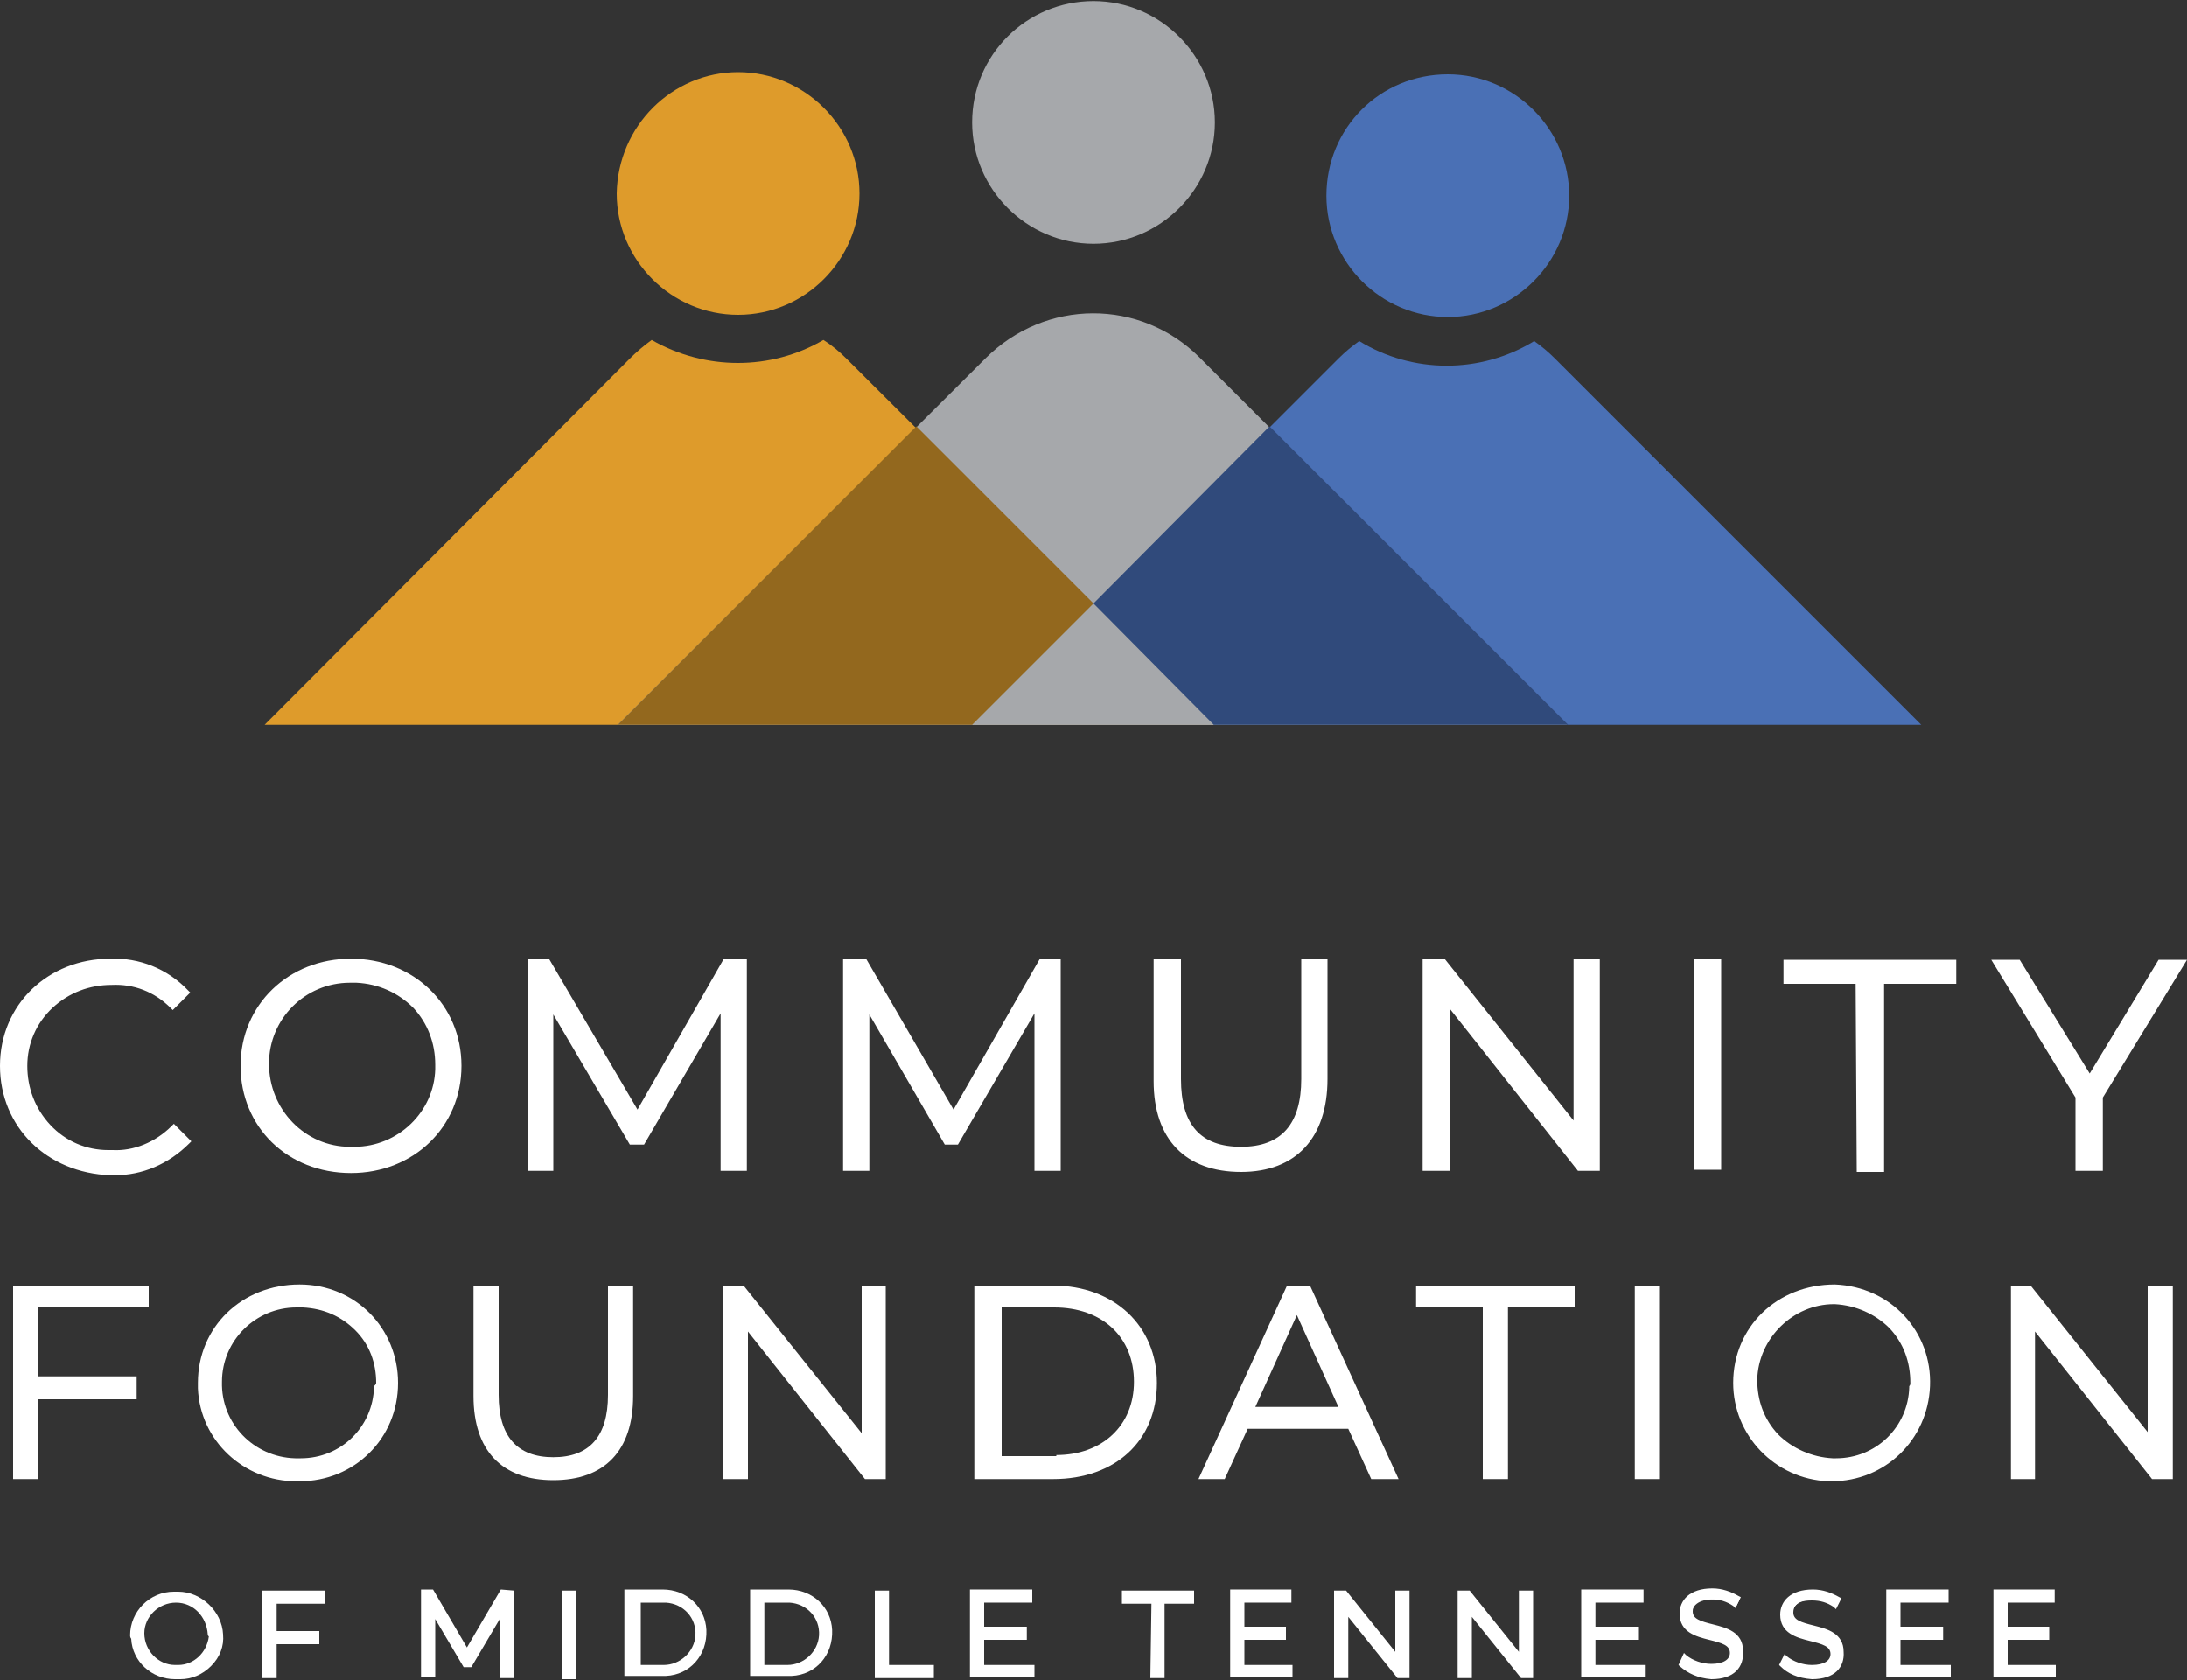 <?xml version="1.0" encoding="utf-8"?>
<!-- Generator: Adobe Illustrator 28.3.0, SVG Export Plug-In . SVG Version: 6.00 Build 0)  -->
<svg version="1.1" id="Layer_1" xmlns="http://www.w3.org/2000/svg" xmlns:xlink="http://www.w3.org/1999/xlink" x="0px" y="0px"
	 viewBox="0 0 200 153.7" style="enable-background:new 0 0 200 153.7;" xml:space="preserve">
<rect x="0" y="0" width="200" height="153.7" fill="#333333" stroke="none"/>
<style type="text/css">
	.st0{fill:#4A70B5;}
	.st1{fill:#DE9B2B;}
	.st2{fill:#A6A8AB;}
	.st3{fill:#304A7B;}
	.st4{fill:#93681E;}
	.st5{fill:#FFFFFF;}
</style>
<g>
	<path id="Path_4037_00000080921403439229418570000004001981279950523777_" class="st0" d="M142.2,32.8c-0.6-0.6-1.2-1.1-1.9-1.6
		c-4.9,3-11.1,3-16,0c-0.7,0.5-1.3,1-1.9,1.6L88.9,66.3h86.8L142.2,32.8L142.2,32.8z"/>
	<path id="Path_4038_00000061430483580996041560000001900103086038045590_" class="st1" d="M77.4,32.8c-0.6-0.6-1.3-1.2-2.1-1.7
		c-4.8,2.8-10.8,2.8-15.7,0c-0.7,0.5-1.4,1.1-2,1.7L24.2,66.3H111L77.4,32.8L77.4,32.8z"/>
	<path id="Path_4039_00000035520076904144183080000000536760977922513566_" class="st2" d="M90.1,32.8L56.5,66.3h86.8l-33.6-33.6
		C104.3,27.3,95.6,27.3,90.1,32.8"/>
	<path id="Path_4040_00000106147486121763108910000006712273216695232162_" class="st1" d="M67.5,6.6c6.1,0,11.1,5,11.1,11.1
		s-5,11.1-11.1,11.1s-11.1-5-11.1-11.1l0,0C56.5,11.5,61.5,6.6,67.5,6.6"/>
	<path id="Path_4041_00000153679176052531927860000008808016953408239535_" class="st2" d="M100,0.1c6.1,0,11.1,5,11.1,11.1
		s-5,11.1-11.1,11.1c-6.1,0-11.1-5-11.1-11.1l0,0C88.9,5,93.9,0.1,100,0.1L100,0.1"/>
	<path id="Path_4042_00000036972380161970984610000000161564874273137838_" class="st2" d="M111,66.3H88.9L100,55.2L111,66.3z"/>
	<path id="Path_4043_00000053505057196531168410000014917963045622483339_" class="st0" d="M132.4,6.8c6.1,0,11.1,5,11.1,11.1
		s-5,11.1-11.1,11.1c-6.1,0-11.1-5-11.1-11.1l0,0C121.3,11.7,126.2,6.8,132.4,6.8"/>
	<path id="Path_4044_00000015353216180489455660000000114616600284121219_" class="st3" d="M143.4,66.3H111L100,55.2L116.1,39
		L143.4,66.3L143.4,66.3z"/>
	<path id="Path_4045_00000055669643386172684660000011265531415292985263_" class="st4" d="M56.5,66.3h32.4L100,55.2L83.8,39
		L56.5,66.3L56.5,66.3z"/>
	<polygon class="st5" points="1.2,135.3 1.2,117.6 13.6,117.6 13.6,119.6 3.5,119.6 3.5,125.9 12.5,125.9 12.5,128 3.5,128 
		3.5,135.3 	"/>
	<path id="Path_4046_00000142890649225703160160000003889636637211784585_" class="st5" d="M3.2,119.4v6.8h9v1.6h-9v7.3H1.4v-17.2
		h11.9v1.6L3.2,119.4L3.2,119.4z"/>
	<path class="st5" d="M27.1,135.5c-4.8,0-8.8-3.7-9-8.5v-0.5c0-5.1,4-9,9.3-9c5.1,0,9,4,9,9c0,5.1-4,9-9,9
		C27.4,135.5,27.2,135.5,27.1,135.5z M27.5,133.4c3.7,0,6.6-2.9,6.7-6.5l0-0.1l0.1-0.1c0.1-0.1,0.1-0.2,0.1-0.2
		c0-1.8-0.6-3.5-1.9-4.8c-1.3-1.3-2.9-2-4.8-2.1l-0.6,0c-3.7,0-6.8,3-6.8,6.8c-0.1,3.8,2.9,6.9,6.7,7h0.2L27.5,133.4z"/>
	<path id="Path_4047_00000136375064557833657880000015003618435882968511_" class="st5" d="M18.4,126.5c0-5,3.9-8.8,9.1-8.8
		c4.9,0,8.8,3.9,8.8,8.8c0,4.9-3.9,8.8-8.8,8.8c-4.8,0.2-8.9-3.5-9.1-8.3C18.4,126.8,18.4,126.6,18.4,126.5 M34.6,126.5
		c0.1-3.9-3-7.1-6.9-7.2c-0.1,0-0.3,0-0.4,0c-4-0.1-7.2,3.1-7.3,7.1c-0.1,4,3.1,7.2,7,7.3c0.1,0,0.2,0,0.2,0
		c3.9,0.1,7.1-2.9,7.2-6.8C34.6,126.7,34.6,126.6,34.6,126.5"/>
	<path class="st5" d="M50.6,135.4c-4.7,0-7.3-2.7-7.3-7.7v-10.1h2.3v10c0,3.8,1.7,5.7,5,5.7s5-1.9,5-5.7v-10h2.3v10.1
		C57.9,132.7,55.3,135.4,50.6,135.4z M43.8,118.1v9.6c0,4.7,2.4,7.2,6.8,7.2s6.8-2.6,6.8-7.2v-9.6h-1.3v9.5c0,4.1-1.9,6.2-5.5,6.2
		c-3.6,0-5.5-2.2-5.5-6.2v-9.5H43.8z"/>
	<path id="Path_4048_00000097479064091761921670000005802890258527047589_" class="st5" d="M43.5,127.7v-9.9h1.8v9.8
		c0,4.1,1.9,6,5.3,6s5.3-1.9,5.3-6v-9.8h1.8v9.9c0,5-2.7,7.5-7.1,7.5S43.5,132.7,43.5,127.7"/>
	<polygon class="st5" points="79.1,135.3 68.4,121.8 68.4,135.3 66.1,135.3 66.1,117.6 68,117.6 78.8,131.1 78.8,117.6 81,117.6 
		81,135.3 	"/>
	<path id="Path_4049_00000157994442629362960960000011055485510806760845_" class="st5" d="M80.7,117.8v17.2h-1.5l-11.1-14v14h-1.8
		v-17.2h1.5l11.2,14v-14C79,117.8,80.7,117.8,80.7,117.8z"/>
	<path class="st5" d="M89.1,135.3v-17.7h7.2c5.6,0,9.5,3.7,9.5,8.9c0,5.3-3.8,8.8-9.5,8.8H89.1z M96.6,133.1L96.6,133.1
		c4.2,0,7.1-2.7,7.1-6.7c0-4.1-2.9-6.8-7.3-6.8h-4.8v13.6H96.6z"/>
	<path id="Path_4050_00000160906629063023988400000002598598254729385617_" class="st5" d="M89.4,117.8h7c5.5,0,9.3,3.6,9.3,8.7
		c0,5.1-3.7,8.6-9.3,8.6h-7V117.8z M96.4,133.5c4.6,0,7.6-2.9,7.6-7.1s-3-7.1-7.6-7.1h-5.1v14.1L96.4,133.5L96.4,133.5z"/>
	<path class="st5" d="M125.4,135.3l-2.1-4.6h-9.2l-2.1,4.6h-2.4l8.1-17.7h2.1l8.1,17.7H125.4z M122.4,128.7l-3.8-8.4l-3.8,8.4H122.4
		z"/>
	<path id="Path_4051_00000016041901624473365030000017699590451491983757_" class="st5" d="M123.5,130.5h-9.6l-2.1,4.6h-1.9
		l7.9-17.2h1.8l7.9,17.2h-1.9L123.5,130.5z M122.8,129l-4.2-9.3l-4.2,9.3H122.8z"/>
	<polygon class="st5" points="135.6,135.3 135.6,119.6 129.5,119.6 129.5,117.6 144,117.6 144,119.6 137.9,119.6 137.9,135.3 	"/>
	<path id="Path_4052_00000176028451736589232660000001456219231422268832_" class="st5" d="M135.8,119.4h-6.1v-1.6h14v1.6h-6.1v15.7
		h-1.8V119.4L135.8,119.4z"/>
	<rect x="149.5" y="117.6" class="st5" width="2.3" height="17.7"/>
	
		<rect id="Rectangle_3081_00000032621720309481040720000000902770890764482999_" x="149.7" y="117.8" class="st5" width="1.8" height="17.2"/>
	<path class="st5" d="M167.2,135.5c-4.9-0.2-8.7-4.2-8.7-9c0-5.1,4-9,9.3-9c5.1,0.2,8.9,4.3,8.7,9.3c-0.2,4.9-4.1,8.7-9,8.7
		C167.5,135.5,167.4,135.5,167.2,135.5z M167.7,119.3c-3.7,0-6.9,3.1-7,6.9c0,1.9,0.6,3.6,1.9,5c1.3,1.3,3.1,2.1,5,2.2l0.3,0
		c3.7,0,6.6-2.9,6.7-6.5l0-0.1l0,0c0.1-0.1,0.1-0.2,0.1-0.3c0-1.9-0.6-3.6-1.9-5c-1.3-1.3-3.1-2.1-5-2.2L167.7,119.3z"/>
	<path id="Path_4053_00000163061187439496884970000011249611393095011975_" class="st5" d="M158.8,126.5c0-5,3.9-8.8,9.1-8.8
		c4.9,0.2,8.7,4.2,8.5,9.1c-0.2,4.9-4.2,8.7-9.1,8.5C162.5,135.1,158.8,131.2,158.8,126.5 M175,126.5c0.1-4-3.1-7.3-7.2-7.4
		c-4-0.1-7.3,3.2-7.4,7.2c-0.1,4,3.1,7.3,7.2,7.4h0.1c3.9,0.1,7.1-2.9,7.2-6.8C175,126.7,175,126.6,175,126.5"/>
	<polygon class="st5" points="196.8,135.3 186.1,121.8 186.1,135.3 183.9,135.3 183.9,117.6 185.7,117.6 196.4,131 196.4,117.6 
		198.7,117.6 198.7,135.3 	"/>
	<path id="Path_4054_00000088095949391311998620000002492971735757769646_" class="st5" d="M198.5,117.8v17.2H197l-11.1-14v14h-1.8
		v-17.2h1.5l11.1,14v-14C196.7,117.8,198.5,117.8,198.5,117.8z"/>
	<path class="st5" d="M10.5,107.5c-0.1,0-0.2,0-0.4,0C4.3,107.3,0,103.1,0,97.5c0-5.6,4.4-9.8,10.1-9.8c2.6-0.1,5.2,0.9,7.1,2.9
		l0.2,0.2l-1.6,1.6l-0.2-0.2c-1.5-1.5-3.4-2.2-5.4-2.1c-2,0-3.9,0.7-5.4,2.1c-1.5,1.4-2.3,3.3-2.3,5.3c0,2,0.7,3.9,2.1,5.4
		c1.4,1.5,3.3,2.3,5.3,2.3h0.4c1.9,0.1,3.9-0.7,5.4-2.2l0.2-0.2l1.6,1.6l-0.2,0.2C15.4,106.5,13,107.5,10.5,107.5z M10.5,88.1
		c-0.1,0-0.2,0-0.3,0c-5.6,0-9.6,3.9-9.6,9.3c0,5.3,4,9.3,9.6,9.5c2.4,0.1,4.8-0.8,6.5-2.5l-0.9-0.9c-1.6,1.5-3.6,2.3-5.6,2.2H9.7
		c-2.1,0-4.1-0.9-5.6-2.5c-1.5-1.6-2.3-3.6-2.2-5.7c0-2.2,0.9-4.2,2.5-5.7c1.6-1.5,3.6-2.3,5.7-2.2c2.1-0.1,4,0.6,5.6,2.1l0.9-0.9
		C15,89,12.8,88.1,10.5,88.1z"/>
	<path id="Path_4055_00000040568041873606804270000013211205242619765938_" class="st5" d="M0.2,97.5c0-5.5,4.2-9.6,9.9-9.6
		c2.6-0.1,5.1,0.9,6.9,2.8L15.7,92c-1.5-1.5-3.5-2.3-5.6-2.2c-4.3-0.1-7.9,3.3-8,7.7c-0.1,4.3,3.3,7.9,7.6,8c0.1,0,0.2,0,0.4,0
		c2.1,0.1,4.1-0.8,5.6-2.3l1.3,1.3c-1.8,1.9-4.3,2.9-6.9,2.8C4.4,107,0.2,102.9,0.2,97.5"/>
	<path class="st5" d="M32.1,107.3c-5.8,0-10.1-4.2-10.1-9.8c0-5.6,4.4-9.8,10.1-9.8s10.1,4.2,10.1,9.8
		C42.2,103.1,37.8,107.3,32.1,107.3z M32,89.9c-4.1,0-7.4,3.3-7.4,7.4c0,4.2,3.3,7.6,7.4,7.6l0.4,0c4,0,7.3-3.2,7.4-7.1v-0.4
		c0-2-0.7-3.8-2-5.2c-1.4-1.4-3.2-2.2-5.2-2.3L32,89.9z"/>
	<path id="Path_4056_00000071517177113345316150000011552964070818113695_" class="st5" d="M22.2,97.5c0-5.5,4.2-9.6,9.9-9.6
		s9.9,4.1,9.9,9.6s-4.2,9.6-9.9,9.6S22.2,102.9,22.2,97.5 M40,97.5c0.1-4.2-3.2-7.7-7.5-7.8c-0.2,0-0.3,0-0.4,0
		c-4.3-0.1-7.9,3.4-7.9,7.7c0,4.3,3.4,7.9,7.7,7.9c0.1,0,0.2,0,0.2,0c4.2,0.1,7.8-3.2,7.9-7.4C40,97.8,40,97.6,40,97.5"/>
	<polygon class="st5" points="65.9,107.1 65.9,92.7 58.9,104.7 57.6,104.7 50.6,92.8 50.6,107.1 48.3,107.1 48.3,87.7 50.2,87.7 
		58.3,101.5 66.2,87.7 68.3,87.7 68.3,107.1 	"/>
	<path id="Path_4057_00000134227103033793704760000006361411996896770237_" class="st5" d="M68,88v18.8h-1.9V91.8l-7.4,12.7h-1
		l-7.4-12.6v15h-1.9V88h1.6l8.2,14l8.1-14H68L68,88L68,88z"/>
	<polygon class="st5" points="94.6,107.1 94.6,92.7 87.6,104.7 86.4,104.7 79.5,92.8 79.5,107.1 77.1,107.1 77.1,87.7 79.2,87.7 
		87.2,101.5 95.1,87.7 97,87.7 97,107.1 	"/>
	<path id="Path_4058_00000172431101721733111320000017512618966729265032_" class="st5" d="M96.8,88v18.8h-1.9V91.8l-7.4,12.7h-0.9
		l-7.4-12.6v15h-1.9V88H79l8.2,14l8.1-14H96.8L96.8,88z"/>
	<path class="st5" d="M113.5,107.2c-5.1,0-8-3-8-8.3V87.7h2.5v11c0,4.2,1.8,6.2,5.5,6.2c3.7,0,5.5-2.1,5.5-6.2v-11h2.4v11
		C121.4,104.1,118.5,107.2,113.5,107.2z M106,88.2v10.6c0,5,2.7,7.8,7.5,7.8c4.8,0,7.4-2.8,7.4-7.9V88.2h-1.4v10.5
		c0,4.4-2.1,6.7-6,6.7c-4,0-6-2.3-6-6.7V88.2H106z"/>
	<path id="Path_4059_00000097466896716016680870000001306386654370043580_" class="st5" d="M105.7,98.9V88h2v10.8
		c0,4.5,2.1,6.5,5.8,6.5s5.8-2.1,5.8-6.5V88h1.9v10.8c0,5.4-2.9,8.2-7.7,8.2S105.7,104.2,105.7,98.9"/>
	<polygon class="st5" points="144.3,107.1 132.6,92.3 132.6,107.1 130.1,107.1 130.1,87.7 132.1,87.7 143.9,102.5 143.9,87.7 
		146.3,87.7 146.3,107.1 	"/>
	<path id="Path_4060_00000171708399396755310770000005824463514643109514_" class="st5" d="M146,88v18.8h-1.6l-12.1-15.3v15.3h-2V88
		h1.6l12.2,15.3V88H146z"/>
	<rect x="154.9" y="87.7" class="st5" width="2.5" height="19.3"/>
	
		<rect id="Rectangle_3082_00000026852152924817327680000003723257896326812332_" x="155.2" y="88" class="st5" width="2" height="18.8"/>
	<polygon class="st5" points="169.8,107.2 169.7,90 163.1,90 163.1,87.8 178.9,87.8 178.9,90 172.3,90 172.3,107.2 	"/>
	<path id="Path_4061_00000119831855119365584370000012389666865680571565_" class="st5" d="M169.9,89.8h-6.6v-1.7h15.3v1.7H172v17.1
		h-2L169.9,89.8L169.9,89.8z"/>
	<polygon class="st5" points="189.8,107.1 189.8,100.4 182.1,87.8 184.7,87.8 191.1,98.2 197.4,87.8 200,87.8 192.3,100.4 
		192.3,107.1 	"/>
	<path id="Path_4062_00000101796857383197170650000005242240475042568631_" class="st5" d="M192.1,100.4v6.5h-2v-6.5l-7.6-12.3h2.1
		l6.5,10.6l6.5-10.6h2L192.1,100.4z"/>
	<path class="st5" d="M16,153.6c-2.1,0-3.9-1.6-4-3.7c-0.1-0.1-0.1-0.3-0.1-0.3c0-2.2,1.8-4,4-4l0.4,0c2.1,0,4,1.8,4.1,3.9
		c0.1,1.1-0.3,2.1-1.1,2.9c-0.8,0.8-1.8,1.2-2.8,1.2L16,153.6z M16.1,146.6c-1.6,0-2.9,1.3-2.9,2.8c0,1.6,1.3,2.9,2.8,2.9l0.3,0
		c1.4,0,2.6-1.1,2.8-2.6c-0.1-0.1-0.1-0.1-0.1-0.2C18.9,147.9,17.7,146.6,16.1,146.6z"/>
	<path id="Path_4063_00000148641785875170285820000012486182264027243942_" class="st5" d="M12.1,149.5c0-2.1,1.7-3.8,3.8-3.8
		c0.1,0,0.1,0,0.2,0c2.1-0.1,3.9,1.6,4,3.7c0.1,2.1-1.6,3.9-3.7,3.9c-0.1,0-0.1,0-0.2,0c-2.1,0.1-3.9-1.5-4-3.6
		C12.1,149.6,12.1,149.5,12.1,149.5 M19.2,149.5c0-1.8-1.4-3.2-3.1-3.2s-3.2,1.4-3.2,3.1s1.4,3.2,3.1,3.2c0,0,0,0,0.1,0
		C17.8,152.7,19.2,151.3,19.2,149.5C19.2,149.6,19.2,149.5,19.2,149.5"/>
	<polygon class="st5" points="24,153.5 24,145.5 29.7,145.5 29.7,146.7 25.3,146.7 25.3,149.2 29.2,149.2 29.2,150.4 25.3,150.4 
		25.3,153.5 	"/>
	<path id="Path_4064_00000047035050849321456520000016585658785199769520_" class="st5" d="M25.1,146.4v3H29v0.7h-3.9v3.2h-0.8v-7.6
		h5.2v0.7L25.1,146.4L25.1,146.4z"/>
	<polygon class="st5" points="45.7,153.5 45.7,148.1 43.1,152.5 42.4,152.5 39.8,148.1 39.8,153.4 38.5,153.4 38.5,145.4 
		39.6,145.4 42.7,150.7 45.8,145.4 47,145.5 47,153.5 	"/>
	<path id="Path_4065_00000032624701636223644330000012381020241349856419_" class="st5" d="M46.7,145.7v7.6h-0.8v-6.1l-3,5.1h-0.4
		l-3-5.1v6h-0.8v-7.6h0.7l3.3,5.6l3.2-5.6L46.7,145.7L46.7,145.7z"/>
	<rect x="51.4" y="145.5" class="st5" width="1.3" height="8.1"/>
	
		<rect id="Rectangle_3083_00000044141050738748755490000011554844619937992624_" x="51.7" y="145.7" class="st5" width="0.8" height="7.6"/>
	<path class="st5" d="M57.1,153.4v-8h3.3c0.1,0,0.1,0,0.2,0c2.2,0,3.9,1.6,4,3.7c0.1,2.3-1.5,4.1-3.7,4.2h0H57.1z M60.5,152.3l0.2,0
		c1.5,0,2.8-1.2,2.9-2.7c0.1-1.6-1.1-2.9-2.7-3h-2.3v5.7H60.5z"/>
	<path id="Path_4066_00000106829706336562863870000016208111734561626034_" class="st5" d="M57.4,145.7h3.1c2.1-0.1,3.9,1.4,4,3.5
		s-1.4,3.9-3.5,4c-0.2,0-0.3,0-0.5,0h-3.1L57.4,145.7L57.4,145.7z M60.5,152.5c1.7,0.1,3.2-1.2,3.3-2.9s-1.2-3.2-2.9-3.3
		c-0.1,0-0.3,0-0.4,0h-2.2v6.2H60.5L60.5,152.5z"/>
	<path class="st5" d="M68.6,153.4v-8h3.3c0.1,0,0.1,0,0.2,0c2.2,0,3.9,1.6,4,3.7c0.1,2.3-1.5,4.1-3.7,4.2h0H68.6z M71.8,152.3l0.2,0
		c1.5,0,2.8-1.2,2.9-2.7c0.1-1.6-1.1-2.9-2.7-3h-2.3v5.7H71.8z"/>
	<path id="Path_4067_00000178206626294938551400000005266835774857712793_" class="st5" d="M68.8,145.7h3.1c2.1-0.1,3.9,1.4,4,3.5
		s-1.4,3.9-3.5,4c-0.2,0-0.3,0-0.5,0h-3.1V145.7L68.8,145.7z M71.8,152.5c1.7,0.1,3.2-1.2,3.3-2.9c0.1-1.7-1.2-3.2-2.9-3.3
		c-0.1,0-0.3,0-0.4,0h-2.2v6.2H71.8L71.8,152.5z"/>
	<polygon class="st5" points="80,153.5 80,145.5 81.3,145.5 81.3,152.3 85.4,152.3 85.4,153.5 	"/>
	<path id="Path_4068_00000042734972445154039260000002762491374565170057_" class="st5" d="M80.2,145.7H81v6.9h4.2v0.7h-5
		C80.2,153.2,80.2,145.7,80.2,145.7z"/>
	<polygon class="st5" points="88.7,153.4 88.7,145.4 94.4,145.4 94.4,146.6 90,146.6 90,148.8 93.9,148.8 93.9,150 90,150 90,152.3 
		94.6,152.3 94.6,153.4 	"/>
	<path id="Path_4069_00000045608159711582398760000003806140004002223537_" class="st5" d="M94.4,152.5v0.7H89v-7.6h5.2v0.7h-4.4
		v2.7h3.9v0.7h-3.9v2.8L94.4,152.5L94.4,152.5z"/>
	<polygon class="st5" points="105.2,153.5 105.3,146.7 102.6,146.7 102.6,145.5 109.2,145.5 109.2,146.7 106.5,146.7 106.5,153.5 	
		"/>
	<path id="Path_4070_00000065045034430158488710000009335287847908732595_" class="st5" d="M105.5,146.4h-2.7v-0.7h6.1v0.7h-2.7v6.9
		h-0.8L105.5,146.4L105.5,146.4z"/>
	<polygon class="st5" points="112.5,153.4 112.5,145.4 118.1,145.4 118.1,146.6 113.8,146.6 113.8,148.8 117.6,148.8 117.6,150 
		113.8,150 113.8,152.3 118.2,152.3 118.2,153.4 	"/>
	<path id="Path_4071_00000057836101478899767970000007707786303998486411_" class="st5" d="M118,152.5v0.7h-5.3v-7.6h5.2v0.7h-4.4
		v2.7h3.9v0.7h-3.9v2.8L118,152.5L118,152.5z"/>
	<polygon class="st5" points="127.8,153.5 123.3,147.9 123.3,153.5 122,153.5 122,145.5 123.1,145.5 127.6,151.1 127.6,145.5 
		128.9,145.5 128.9,153.5 	"/>
	<path id="Path_4072_00000083800358702870348550000000052968595950670224_" class="st5" d="M128.7,145.7v7.6H128l-4.9-6.1v6.1h-0.8
		v-7.6h0.7l4.9,6.1v-6.1H128.7L128.7,145.7z"/>
	<polygon class="st5" points="139.1,153.5 134.6,147.9 134.6,153.5 133.3,153.5 133.3,145.5 134.4,145.5 138.9,151.1 138.9,145.5 
		140.2,145.5 140.2,153.5 	"/>
	<path id="Path_4073_00000106126729119639554680000007082552797201212597_" class="st5" d="M139.9,145.7v7.6h-0.7l-4.9-6.1v6.1h-0.8
		v-7.6h0.7l4.9,6.1v-6.1H139.9L139.9,145.7z"/>
	<polygon class="st5" points="144.6,153.4 144.6,145.4 150.3,145.4 150.3,146.6 145.9,146.6 145.9,148.8 149.8,148.8 149.8,150 
		145.9,150 145.9,152.3 150.5,152.3 150.5,153.4 	"/>
	<path id="Path_4074_00000009566590510715072410000003029991233923819177_" class="st5" d="M150.2,152.5v0.7h-5.4v-7.6h5.2v0.7h-4.4
		v2.7h3.9v0.7h-3.9v2.8L150.2,152.5L150.2,152.5L150.2,152.5z"/>
	<path class="st5" d="M156.5,153.6c-1.2-0.1-2.1-0.5-2.9-1.2l-0.1-0.1l0.5-1.1l0.2,0.2c0.6,0.5,1.5,0.8,2.3,0.8c1.1,0,1.7-0.4,1.7-1
		c0-0.7-0.7-0.9-1.9-1.2c-1.2-0.3-2.7-0.7-2.7-2.4c0-1.2,0.9-2.3,3-2.3c0.9,0,1.7,0.3,2.4,0.7l0.2,0.1l-0.5,1l-0.2-0.2
		c-0.6-0.4-1.2-0.6-2-0.6c-0.7,0-1.7,0.1-1.7,1.1c0,0.7,0.7,0.9,1.9,1.2c1.2,0.3,2.7,0.7,2.7,2.4
		C159.5,152.5,158.6,153.6,156.5,153.6z M154.1,152.2c0.6,0.5,1.4,0.8,2.4,0.9c1.8,0,2.5-1,2.5-1.8c0-1.3-1.1-1.6-2.3-1.9
		c-1.1-0.3-2.2-0.5-2.2-1.7c0-1,0.8-1.6,2.2-1.6c0.7,0,1.4,0.2,2,0.5l0.1-0.2c-0.6-0.4-1.2-0.5-2-0.5c-1.9,0-2.5,1-2.5,1.8
		c0,1.3,1.1,1.6,2.3,1.9c1.1,0.3,2.2,0.5,2.2,1.7c0,0.7-0.6,1.5-2.2,1.5c-0.9,0-1.7-0.3-2.4-0.8L154.1,152.2z"/>
	<path id="Path_4075_00000024706187995468413730000011095562881855519652_" class="st5" d="M153.8,152.3l0.3-0.6
		c0.7,0.6,1.6,0.9,2.5,0.9c1.4,0,2-0.6,2-1.3c0-2.1-4.6-0.8-4.6-3.6c0-1.1,0.9-2.1,2.8-2.1c0.8,0,1.6,0.2,2.3,0.7l-0.3,0.6
		c-0.6-0.4-1.3-0.6-2.1-0.6c-1.4,0-2,0.6-2,1.4c0,2.1,4.6,0.8,4.6,3.6c0,1.1-0.9,2.1-2.8,2.1C155.6,153.3,154.6,153,153.8,152.3"/>
	<path class="st5" d="M165.7,153.6c-1.3-0.1-2.2-0.5-2.9-1.2l-0.1-0.1l0.5-1l0.2,0.2c0.6,0.5,1.5,0.8,2.3,0.8c1.1,0,1.7-0.4,1.7-1
		c0-0.7-0.7-0.9-1.9-1.2c-1.2-0.3-2.7-0.7-2.7-2.4c0-1.2,0.9-2.3,3-2.3c0.9,0,1.7,0.3,2.4,0.7l0.2,0.1l-0.5,1l-0.2-0.2
		c-0.6-0.4-1.2-0.6-2-0.6c-0.7,0-1.7,0.1-1.7,1.1c0,0.7,0.7,0.9,1.9,1.2c1.2,0.3,2.7,0.7,2.7,2.4
		C168.7,152.5,167.8,153.6,165.7,153.6z M163.3,152.2c0.6,0.5,1.4,0.8,2.4,0.9c1.9,0,2.5-1,2.5-1.8c0-1.3-1.1-1.6-2.4-1.9
		c-1.1-0.3-2.2-0.5-2.2-1.7c0-1,0.8-1.6,2.2-1.6c0.7,0,1.4,0.2,2,0.5l0.1-0.2c-0.6-0.4-1.2-0.5-2-0.5c-1.9,0-2.5,1-2.5,1.8
		c0,1.3,1.1,1.6,2.3,1.9c1.1,0.3,2.2,0.5,2.2,1.7c0,0.7-0.6,1.5-2.2,1.5c-0.9,0-1.7-0.3-2.4-0.8L163.3,152.2z"/>
	<path id="Path_4076_00000055672940550619454170000002307701712086878083_" class="st5" d="M163,152.3l0.3-0.6
		c0.7,0.6,1.6,0.9,2.5,0.9c1.4,0,2-0.6,2-1.3c0-2.1-4.6-0.8-4.6-3.6c0-1.1,0.9-2.1,2.8-2.1c0.8,0,1.6,0.2,2.3,0.7l-0.3,0.6
		c-0.6-0.4-1.3-0.6-2.1-0.6c-1.4,0-2,0.6-2,1.4c0,2.1,4.6,0.8,4.6,3.6c0,1.1-0.9,2.1-2.8,2.1C164.7,153.3,163.7,153,163,152.3"/>
	<polygon class="st5" points="172.5,153.4 172.5,145.4 178.2,145.4 178.2,146.6 173.8,146.6 173.8,148.8 177.7,148.8 177.7,150 
		173.8,150 173.8,152.3 178.4,152.3 178.4,153.4 	"/>
	<path id="Path_4077_00000083078064737344411190000007250466252512359069_" class="st5" d="M178.1,152.5v0.7h-5.4v-7.6h5.2v0.7h-4.4
		v2.7h3.9v0.7h-3.9v2.8L178.1,152.5L178.1,152.5z"/>
	<polygon class="st5" points="182.3,153.4 182.3,145.4 187.9,145.4 187.9,146.6 183.6,146.6 183.6,148.8 187.4,148.8 187.4,150 
		183.6,150 183.6,152.3 188,152.3 188,153.4 	"/>
	<path id="Path_4078_00000177467215121596811640000016593545770147537792_" class="st5" d="M187.8,152.5v0.7h-5.3v-7.6h5.2v0.7h-4.4
		v2.7h3.9v0.7h-3.9v2.8L187.8,152.5L187.8,152.5z"/>
</g>
</svg>
